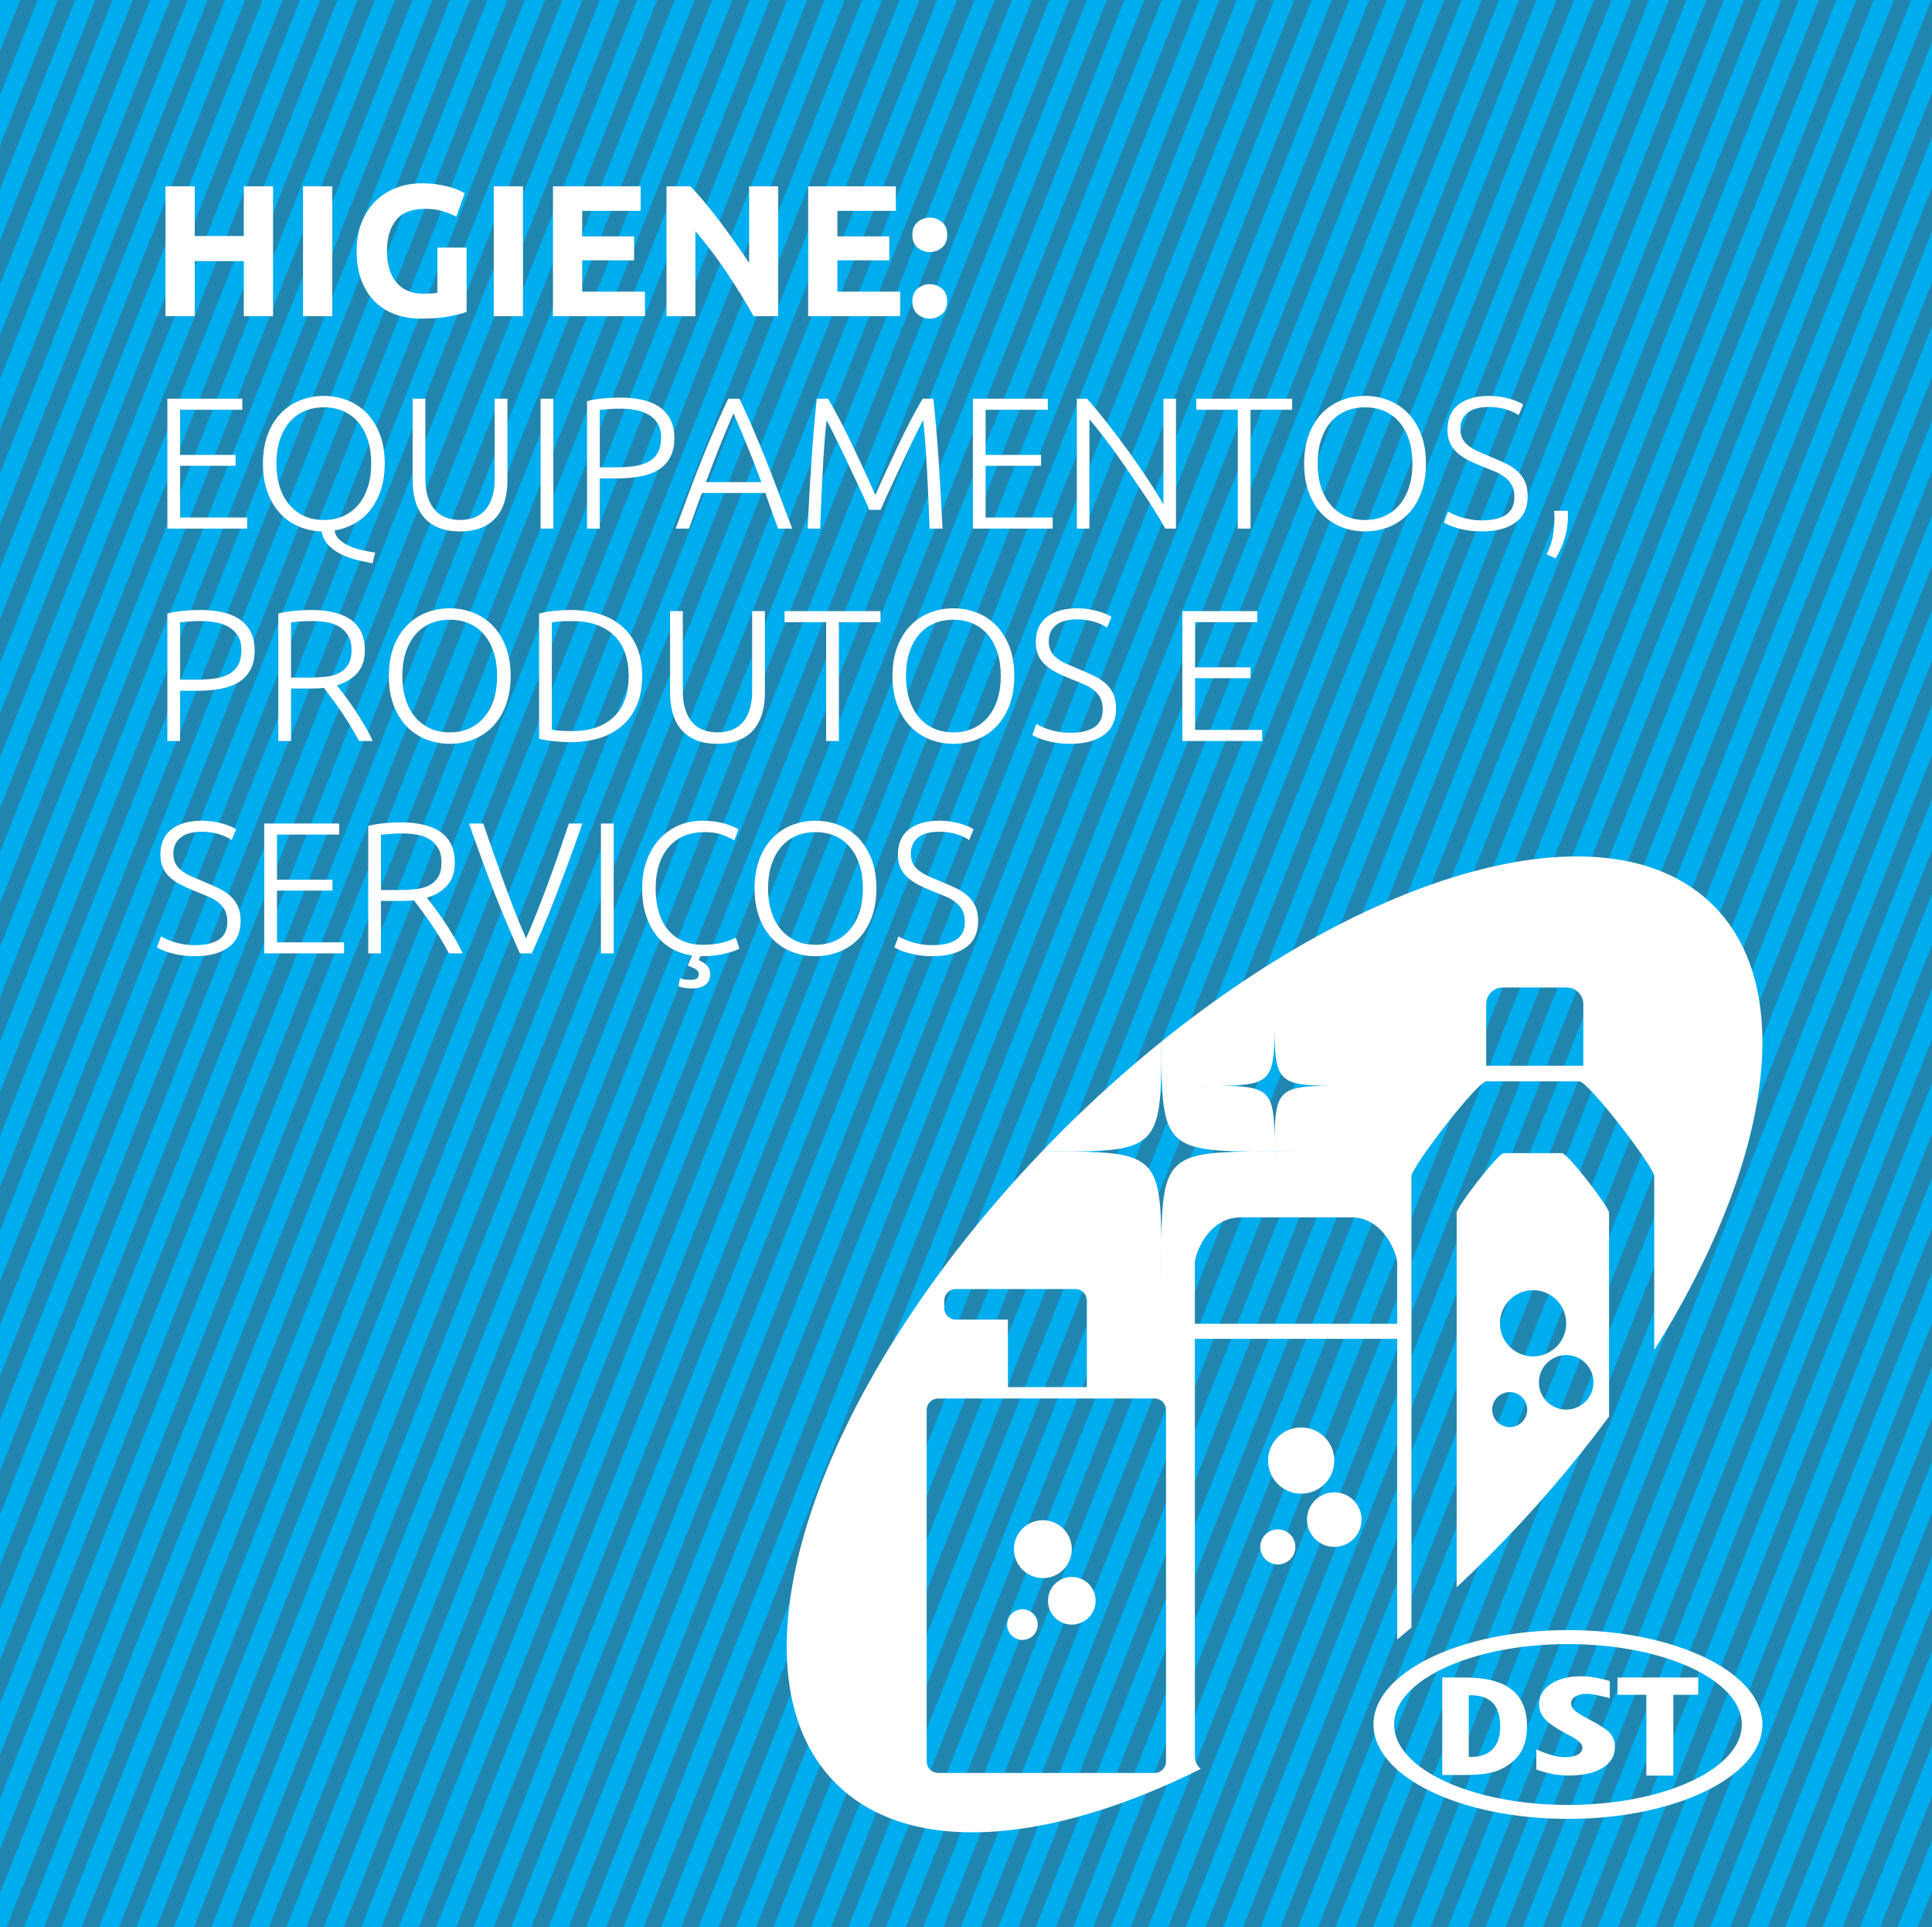 <?xml version="1.0" encoding="utf-8"?>
<!-- Generator: Adobe Illustrator 16.0.3, SVG Export Plug-In . SVG Version: 6.00 Build 0)  -->
<!DOCTYPE svg PUBLIC "-//W3C//DTD SVG 1.1//EN" "http://www.w3.org/Graphics/SVG/1.1/DTD/svg11.dtd">
<svg version="1.1" xmlns="http://www.w3.org/2000/svg" xmlns:xlink="http://www.w3.org/1999/xlink" x="0px" y="0px" width="361px"
	 height="360px" viewBox="0 0 361 360" enable-background="new 0 0 361 360" xml:space="preserve">
<g id="Layer_1">
	<rect y="-0.499" fill="#00ADEE" width="361" height="360.998"/>
</g>
<g id="Layer_2_1_">
	<g>
		<line fill="none" stroke="#2086AF" stroke-width="3" stroke-miterlimit="10" x1="-11.5" y1="-28" x2="-171.5" y2="376"/>
		<line fill="none" stroke="#2086AF" stroke-width="3" stroke-miterlimit="10" x1="-4.499" y1="-28" x2="-164.499" y2="376"/>
		<line fill="none" stroke="#2086AF" stroke-width="3" stroke-miterlimit="10" x1="2.503" y1="-28" x2="-157.497" y2="376"/>
		<line fill="none" stroke="#2086AF" stroke-width="3" stroke-miterlimit="10" x1="9.504" y1="-28" x2="-150.496" y2="376"/>
		<line fill="none" stroke="#2086AF" stroke-width="3" stroke-miterlimit="10" x1="16.505" y1="-28" x2="-143.494" y2="376"/>
		<line fill="none" stroke="#2086AF" stroke-width="3" stroke-miterlimit="10" x1="23.507" y1="-28" x2="-136.493" y2="376"/>
		<line fill="none" stroke="#2086AF" stroke-width="3" stroke-miterlimit="10" x1="30.508" y1="-28" x2="-129.492" y2="376"/>
		<line fill="none" stroke="#2086AF" stroke-width="3" stroke-miterlimit="10" x1="37.51" y1="-28" x2="-122.49" y2="376"/>
		<line fill="none" stroke="#2086AF" stroke-width="3" stroke-miterlimit="10" x1="44.512" y1="-28" x2="-115.489" y2="376"/>
		<line fill="none" stroke="#2086AF" stroke-width="3" stroke-miterlimit="10" x1="51.513" y1="-28" x2="-108.487" y2="376"/>
		<line fill="none" stroke="#2086AF" stroke-width="3" stroke-miterlimit="10" x1="58.515" y1="-28" x2="-101.485" y2="376"/>
		<line fill="none" stroke="#2086AF" stroke-width="3" stroke-miterlimit="10" x1="65.516" y1="-28" x2="-94.484" y2="376"/>
		<line fill="none" stroke="#2086AF" stroke-width="3" stroke-miterlimit="10" x1="72.518" y1="-28" x2="-87.482" y2="376"/>
		<line fill="none" stroke="#2086AF" stroke-width="3" stroke-miterlimit="10" x1="79.519" y1="-28" x2="-80.481" y2="376"/>
		<line fill="none" stroke="#2086AF" stroke-width="3" stroke-miterlimit="10" x1="86.52" y1="-28" x2="-73.479" y2="376"/>
		<line fill="none" stroke="#2086AF" stroke-width="3" stroke-miterlimit="10" x1="93.522" y1="-28" x2="-66.478" y2="376"/>
		<line fill="none" stroke="#2086AF" stroke-width="3" stroke-miterlimit="10" x1="100.523" y1="-28" x2="-59.477" y2="376"/>
		<line fill="none" stroke="#2086AF" stroke-width="3" stroke-miterlimit="10" x1="107.524" y1="-28" x2="-52.476" y2="376"/>
		<line fill="none" stroke="#2086AF" stroke-width="3" stroke-miterlimit="10" x1="114.527" y1="-28" x2="-45.473" y2="376"/>
		<line fill="none" stroke="#2086AF" stroke-width="3" stroke-miterlimit="10" x1="121.528" y1="-28" x2="-38.472" y2="376"/>
		<line fill="none" stroke="#2086AF" stroke-width="3" stroke-miterlimit="10" x1="128.529" y1="-28" x2="-31.471" y2="376"/>
		<line fill="none" stroke="#2086AF" stroke-width="3" stroke-miterlimit="10" x1="135.531" y1="-28" x2="-24.469" y2="376"/>
		<line fill="none" stroke="#2086AF" stroke-width="3" stroke-miterlimit="10" x1="142.532" y1="-28" x2="-17.468" y2="376"/>
		<line fill="none" stroke="#2086AF" stroke-width="3" stroke-miterlimit="10" x1="149.534" y1="-28" x2="-10.466" y2="376"/>
		<line fill="none" stroke="#2086AF" stroke-width="3" stroke-miterlimit="10" x1="156.535" y1="-28" x2="-3.465" y2="376"/>
		<line fill="none" stroke="#2086AF" stroke-width="3" stroke-miterlimit="10" x1="163.537" y1="-28" x2="3.537" y2="376"/>
		<line fill="none" stroke="#2086AF" stroke-width="3" stroke-miterlimit="10" x1="170.538" y1="-28" x2="10.539" y2="376"/>
		<line fill="none" stroke="#2086AF" stroke-width="3" stroke-miterlimit="10" x1="177.54" y1="-28" x2="17.54" y2="376"/>
		<line fill="none" stroke="#2086AF" stroke-width="3" stroke-miterlimit="10" x1="184.541" y1="-28" x2="24.541" y2="376"/>
		<line fill="none" stroke="#2086AF" stroke-width="3" stroke-miterlimit="10" x1="191.543" y1="-28" x2="31.543" y2="376"/>
		<line fill="none" stroke="#2086AF" stroke-width="3" stroke-miterlimit="10" x1="198.544" y1="-28" x2="38.544" y2="376"/>
		<line fill="none" stroke="#2086AF" stroke-width="3" stroke-miterlimit="10" x1="205.546" y1="-28" x2="45.546" y2="376"/>
		<line fill="none" stroke="#2086AF" stroke-width="3" stroke-miterlimit="10" x1="212.547" y1="-28" x2="52.547" y2="376"/>
		<line fill="none" stroke="#2086AF" stroke-width="3" stroke-miterlimit="10" x1="219.549" y1="-28" x2="59.549" y2="376"/>
		<line fill="none" stroke="#2086AF" stroke-width="3" stroke-miterlimit="10" x1="226.551" y1="-28" x2="66.55" y2="376"/>
		<line fill="none" stroke="#2086AF" stroke-width="3" stroke-miterlimit="10" x1="233.552" y1="-28" x2="73.552" y2="376"/>
		<line fill="none" stroke="#2086AF" stroke-width="3" stroke-miterlimit="10" x1="240.553" y1="-28" x2="80.553" y2="376"/>
		<line fill="none" stroke="#2086AF" stroke-width="3" stroke-miterlimit="10" x1="247.555" y1="-28" x2="87.555" y2="376"/>
		<line fill="none" stroke="#2086AF" stroke-width="3" stroke-miterlimit="10" x1="254.557" y1="-28" x2="94.556" y2="376"/>
		<line fill="none" stroke="#2086AF" stroke-width="3" stroke-miterlimit="10" x1="261.558" y1="-28" x2="101.558" y2="376"/>
		<line fill="none" stroke="#2086AF" stroke-width="3" stroke-miterlimit="10" x1="268.559" y1="-28" x2="108.559" y2="376"/>
		<line fill="none" stroke="#2086AF" stroke-width="3" stroke-miterlimit="10" x1="275.561" y1="-28" x2="115.561" y2="376"/>
		<line fill="none" stroke="#2086AF" stroke-width="3" stroke-miterlimit="10" x1="282.562" y1="-28" x2="122.562" y2="376"/>
		<line fill="none" stroke="#2086AF" stroke-width="3" stroke-miterlimit="10" x1="289.563" y1="-28" x2="129.563" y2="376"/>
		<line fill="none" stroke="#2086AF" stroke-width="3" stroke-miterlimit="10" x1="296.565" y1="-28" x2="136.565" y2="376"/>
		<line fill="none" stroke="#2086AF" stroke-width="3" stroke-miterlimit="10" x1="303.566" y1="-28" x2="143.566" y2="376"/>
		<line fill="none" stroke="#2086AF" stroke-width="3" stroke-miterlimit="10" x1="310.568" y1="-28" x2="150.568" y2="376"/>
		<line fill="none" stroke="#2086AF" stroke-width="3" stroke-miterlimit="10" x1="317.569" y1="-28" x2="157.569" y2="376"/>
		<line fill="none" stroke="#2086AF" stroke-width="3" stroke-miterlimit="10" x1="324.57" y1="-28" x2="164.571" y2="376"/>
		<line fill="none" stroke="#2086AF" stroke-width="3" stroke-miterlimit="10" x1="331.572" y1="-28" x2="171.573" y2="376"/>
		<line fill="none" stroke="#2086AF" stroke-width="3" stroke-miterlimit="10" x1="338.574" y1="-28" x2="178.574" y2="376"/>
		<line fill="none" stroke="#2086AF" stroke-width="3" stroke-miterlimit="10" x1="345.575" y1="-28" x2="185.575" y2="376"/>
		<line fill="none" stroke="#2086AF" stroke-width="3" stroke-miterlimit="10" x1="352.577" y1="-28" x2="192.577" y2="376"/>
		<line fill="none" stroke="#2086AF" stroke-width="3" stroke-miterlimit="10" x1="359.578" y1="-28" x2="199.578" y2="376"/>
		<line fill="none" stroke="#2086AF" stroke-width="3" stroke-miterlimit="10" x1="366.58" y1="-28" x2="206.58" y2="376"/>
		<line fill="none" stroke="#2086AF" stroke-width="3" stroke-miterlimit="10" x1="373.582" y1="-28" x2="213.581" y2="376"/>
		<line fill="none" stroke="#2086AF" stroke-width="3" stroke-miterlimit="10" x1="380.583" y1="-28" x2="220.583" y2="376"/>
		<line fill="none" stroke="#2086AF" stroke-width="3" stroke-miterlimit="10" x1="387.584" y1="-28" x2="227.584" y2="376"/>
		<line fill="none" stroke="#2086AF" stroke-width="3" stroke-miterlimit="10" x1="394.586" y1="-28" x2="234.586" y2="376"/>
		<line fill="none" stroke="#2086AF" stroke-width="3" stroke-miterlimit="10" x1="401.588" y1="-28" x2="241.588" y2="376"/>
		<line fill="none" stroke="#2086AF" stroke-width="3" stroke-miterlimit="10" x1="408.589" y1="-28" x2="248.589" y2="376"/>
		<line fill="none" stroke="#2086AF" stroke-width="3" stroke-miterlimit="10" x1="415.59" y1="-28" x2="255.59" y2="376"/>
		<line fill="none" stroke="#2086AF" stroke-width="3" stroke-miterlimit="10" x1="422.592" y1="-28" x2="262.592" y2="376"/>
		<line fill="none" stroke="#2086AF" stroke-width="3" stroke-miterlimit="10" x1="429.593" y1="-28" x2="269.594" y2="376"/>
		<line fill="none" stroke="#2086AF" stroke-width="3" stroke-miterlimit="10" x1="436.595" y1="-28" x2="276.595" y2="376"/>
		<line fill="none" stroke="#2086AF" stroke-width="3" stroke-miterlimit="10" x1="443.597" y1="-28" x2="283.597" y2="376"/>
		<line fill="none" stroke="#2086AF" stroke-width="3" stroke-miterlimit="10" x1="450.598" y1="-28" x2="290.598" y2="376"/>
		<line fill="none" stroke="#2086AF" stroke-width="3" stroke-miterlimit="10" x1="457.6" y1="-28" x2="297.6" y2="376"/>
		<line fill="none" stroke="#2086AF" stroke-width="3" stroke-miterlimit="10" x1="464.601" y1="-28" x2="304.601" y2="376"/>
		<line fill="none" stroke="#2086AF" stroke-width="3" stroke-miterlimit="10" x1="471.603" y1="-28" x2="311.603" y2="376"/>
		<line fill="none" stroke="#2086AF" stroke-width="3" stroke-miterlimit="10" x1="478.604" y1="-28" x2="318.604" y2="376"/>
		<line fill="none" stroke="#2086AF" stroke-width="3" stroke-miterlimit="10" x1="485.605" y1="-28" x2="325.605" y2="376"/>
		<line fill="none" stroke="#2086AF" stroke-width="3" stroke-miterlimit="10" x1="492.606" y1="-28" x2="332.606" y2="376"/>
		<line fill="none" stroke="#2086AF" stroke-width="3" stroke-miterlimit="10" x1="499.608" y1="-28" x2="339.608" y2="376"/>
		<line fill="none" stroke="#2086AF" stroke-width="3" stroke-miterlimit="10" x1="506.61" y1="-28" x2="346.609" y2="376"/>
		<line fill="none" stroke="#2086AF" stroke-width="3" stroke-miterlimit="10" x1="513.611" y1="-28" x2="353.611" y2="376"/>
		<line fill="none" stroke="#2086AF" stroke-width="3" stroke-miterlimit="10" x1="520.612" y1="-28" x2="360.613" y2="376"/>
		<line fill="none" stroke="#2086AF" stroke-width="3" stroke-miterlimit="10" x1="527.614" y1="-28" x2="367.614" y2="376"/>
		<line fill="none" stroke="#2086AF" stroke-width="3" stroke-miterlimit="10" x1="534.616" y1="-28" x2="374.616" y2="376"/>
		<line fill="none" stroke="#2086AF" stroke-width="3" stroke-miterlimit="10" x1="541.617" y1="-28" x2="381.617" y2="376"/>
	</g>
</g>
<g id="Layer_3">
	<path fill="#FFFFFF" d="M45.558,34.807h5.462V59.07h-5.462V48.776h-9.173V59.07h-5.462V34.807h5.462v9.278h9.173V34.807z"/>
	<path fill="#FFFFFF" d="M56.621,34.807h5.462V59.07h-5.462V34.807z"/>
	<path fill="#FFFFFF" d="M79.518,39.008c-2.544,0-4.382,0.707-5.514,2.118c-1.133,1.413-1.698,3.344-1.698,5.795
		c0,1.19,0.14,2.271,0.42,3.238c0.28,0.97,0.7,1.803,1.26,2.503c0.561,0.7,1.261,1.243,2.101,1.629
		c0.84,0.385,1.82,0.577,2.941,0.577c0.606,0,1.125-0.012,1.558-0.035c0.431-0.022,0.811-0.07,1.138-0.14v-8.438h5.462v12.008
		c-0.654,0.258-1.704,0.531-3.151,0.823c-1.447,0.292-3.233,0.438-5.356,0.438c-1.821,0-3.472-0.28-4.954-0.84
		c-1.483-0.561-2.749-1.377-3.799-2.451c-1.05-1.073-1.861-2.392-2.433-3.956c-0.572-1.563-0.857-3.349-0.857-5.356
		c0-2.03,0.315-3.828,0.945-5.392c0.63-1.563,1.494-2.889,2.591-3.974c1.097-1.086,2.387-1.909,3.869-2.469s3.063-0.841,4.744-0.841
		c1.143,0,2.176,0.076,3.098,0.228c0.922,0.152,1.716,0.328,2.381,0.526c0.665,0.198,1.213,0.402,1.646,0.612
		c0.431,0.21,0.741,0.373,0.928,0.49l-1.576,4.376c-0.747-0.396-1.605-0.74-2.573-1.033C81.717,39.154,80.661,39.008,79.518,39.008z
		"/>
	<path fill="#FFFFFF" d="M92.261,34.807h5.462V59.07h-5.462V34.807z"/>
	<path fill="#FFFFFF" d="M103.324,59.07V34.807h16.385v4.586h-10.923v4.763h9.698v4.479h-9.698v5.848h11.729v4.587L103.324,59.07
		L103.324,59.07z"/>
	<path fill="#FFFFFF" d="M140.821,59.07c-1.564-2.778-3.257-5.521-5.077-8.229c-1.82-2.707-3.758-5.263-5.812-7.668V59.07h-5.392
		V34.807h4.447c0.77,0.771,1.622,1.716,2.556,2.836c0.933,1.121,1.885,2.316,2.854,3.589c0.968,1.272,1.931,2.591,2.888,3.956
		c0.957,1.366,1.855,2.679,2.696,3.939v-14.32h5.427V59.07H140.821z"/>
	<path fill="#FFFFFF" d="M151.009,59.07V34.807h16.385v4.586h-10.923v4.763h9.698v4.479h-9.698v5.848h11.728v4.587L151.009,59.07
		L151.009,59.07z"/>
	<path fill="#FFFFFF" d="M176.987,43.874c0,1.051-0.333,1.851-0.998,2.399c-0.665,0.548-1.418,0.822-2.258,0.822
		s-1.593-0.273-2.258-0.822s-0.997-1.349-0.997-2.399s0.332-1.849,0.997-2.397c0.666-0.549,1.418-0.823,2.258-0.823
		s1.593,0.274,2.258,0.823C176.654,42.026,176.987,42.824,176.987,43.874z M176.987,56.304c0,1.051-0.333,1.85-0.998,2.398
		c-0.665,0.548-1.418,0.822-2.258,0.822s-1.593-0.274-2.258-0.822c-0.665-0.549-0.997-1.348-0.997-2.398
		c0-1.05,0.332-1.85,0.997-2.398c0.666-0.548,1.418-0.822,2.258-0.822s1.593,0.274,2.258,0.822
		C176.654,54.454,176.987,55.253,176.987,56.304z"/>
	<path fill="#FFFFFF" d="M31.273,98.749V74.486h14.004v2.065H33.654v8.438h10.363v2.031H33.654v9.663h12.534v2.065L31.273,98.749
		L31.273,98.749z"/>
	<path fill="#FFFFFF" d="M71.886,86.6c0,1.868-0.246,3.525-0.735,4.972c-0.49,1.448-1.156,2.696-1.996,3.747
		c-0.84,1.05-1.833,1.891-2.976,2.521c-1.144,0.63-2.369,1.05-3.676,1.261c0.093,0.652,0.391,1.213,0.893,1.681
		c0.501,0.466,1.108,0.862,1.821,1.19c0.711,0.326,1.499,0.589,2.363,0.787c0.863,0.198,1.704,0.355,2.521,0.473l-0.49,1.996
		c-0.887-0.164-1.844-0.368-2.871-0.613c-1.028-0.245-2.002-0.59-2.924-1.032c-0.922-0.444-1.722-1.011-2.398-1.698
		c-0.677-0.688-1.12-1.558-1.33-2.608c-1.494-0.047-2.906-0.351-4.236-0.911c-1.331-0.56-2.492-1.37-3.483-2.433
		c-0.993-1.062-1.78-2.375-2.363-3.939c-0.584-1.563-0.875-3.36-0.875-5.392c0-2.077,0.303-3.903,0.911-5.479
		c0.606-1.576,1.429-2.894,2.468-3.957c1.039-1.062,2.246-1.861,3.624-2.398c1.376-0.536,2.835-0.805,4.376-0.805
		s2.999,0.269,4.376,0.805c1.377,0.537,2.585,1.337,3.624,2.398c1.039,1.063,1.861,2.381,2.468,3.957
		C71.582,82.696,71.886,84.522,71.886,86.6z M69.365,86.6c0-1.633-0.21-3.099-0.63-4.394s-1.015-2.398-1.785-3.309
		c-0.771-0.91-1.698-1.604-2.783-2.083c-1.085-0.478-2.306-0.718-3.659-0.718s-2.573,0.24-3.659,0.718
		c-1.085,0.479-2.013,1.173-2.783,2.083s-1.365,2.014-1.785,3.309c-0.42,1.295-0.63,2.761-0.63,4.394c0,1.635,0.21,3.099,0.63,4.395
		c0.42,1.295,1.015,2.398,1.785,3.309c0.77,0.911,1.698,1.61,2.783,2.101c1.085,0.491,2.305,0.735,3.659,0.735
		s2.574-0.245,3.659-0.735c1.085-0.49,2.013-1.19,2.783-2.101c0.77-0.91,1.365-2.014,1.785-3.309
		C69.155,89.698,69.365,88.234,69.365,86.6z"/>
	<path fill="#FFFFFF" d="M85.959,99.274c-1.61,0-2.982-0.245-4.114-0.735c-1.132-0.49-2.048-1.167-2.749-2.03
		c-0.7-0.864-1.208-1.873-1.522-3.029c-0.315-1.155-0.473-2.398-0.473-3.729V74.486h2.38v14.949c0,1.331,0.157,2.481,0.473,3.449
		c0.315,0.969,0.752,1.769,1.313,2.398c0.561,0.629,1.237,1.098,2.031,1.4c0.793,0.303,1.68,0.455,2.661,0.455
		s1.867-0.152,2.661-0.455c0.793-0.303,1.47-0.771,2.03-1.4c0.561-0.63,0.998-1.43,1.313-2.398c0.315-0.968,0.473-2.118,0.473-3.449
		V74.486h2.381v15.265c0,1.33-0.158,2.573-0.473,3.729c-0.315,1.156-0.823,2.165-1.523,3.029c-0.7,0.863-1.617,1.54-2.749,2.03
		C88.941,99.029,87.57,99.274,85.959,99.274z"/>
	<path fill="#FFFFFF" d="M101.014,74.486h2.381v24.263h-2.381V74.486z"/>
	<path fill="#FFFFFF" d="M115.823,74.276c3.432,0,5.987,0.654,7.667,1.96c1.681,1.308,2.521,3.163,2.521,5.567
		c0,1.377-0.245,2.551-0.735,3.519c-0.49,0.969-1.19,1.751-2.101,2.346c-0.911,0.596-2.025,1.027-3.344,1.295
		c-1.319,0.27-2.807,0.403-4.464,0.403h-3.291v9.383h-2.381V74.941c0.84-0.233,1.826-0.403,2.959-0.508
		C113.786,74.328,114.843,74.276,115.823,74.276z M115.928,76.342c-0.888,0-1.64,0.029-2.259,0.088
		c-0.618,0.058-1.15,0.111-1.593,0.157v10.714h3.011c1.284,0,2.445-0.076,3.484-0.228c1.038-0.152,1.926-0.432,2.661-0.841
		c0.735-0.408,1.301-0.975,1.698-1.698c0.397-0.723,0.596-1.646,0.596-2.766c0-1.073-0.216-1.961-0.648-2.661
		c-0.432-0.7-1.004-1.254-1.715-1.662c-0.712-0.409-1.523-0.694-2.434-0.858C117.818,76.424,116.885,76.342,115.928,76.342z"/>
	<path fill="#FFFFFF" d="M145.406,98.749c-0.463-1.191-0.889-2.338-1.277-3.438c-0.388-1.1-0.76-2.173-1.115-3.215h-11.853
		c-0.405,1.049-0.802,2.123-1.188,3.224c-0.387,1.101-0.798,2.244-1.23,3.429h-2.486c0.921-2.525,1.792-4.879,2.611-7.061
		c0.82-2.182,1.624-4.245,2.412-6.191c0.788-1.947,1.571-3.817,2.347-5.611c0.777-1.795,1.593-3.595,2.45-5.399h2.099
		c0.855,1.797,1.668,3.594,2.436,5.392c0.768,1.799,1.547,3.67,2.338,5.615c0.79,1.945,1.591,4.011,2.403,6.195
		s1.706,4.538,2.681,7.061L145.406,98.749L145.406,98.749z M137.058,77.218c-0.879,2.015-1.734,4.061-2.566,6.135
		c-0.833,2.075-1.693,4.312-2.584,6.714h10.356c-0.896-2.404-1.769-4.646-2.617-6.724C138.798,81.266,137.935,79.224,137.058,77.218
		z"/>
	<path fill="#FFFFFF" d="M162.422,95.248c-0.235-0.583-0.569-1.354-1.002-2.311c-0.434-0.957-0.92-2.002-1.459-3.134
		c-0.54-1.132-1.091-2.299-1.653-3.501c-0.562-1.202-1.102-2.328-1.617-3.379c-0.516-1.051-0.973-1.972-1.371-2.767
		c-0.399-0.792-0.692-1.353-0.879-1.68c-0.304,2.918-0.543,6.087-0.718,9.505c-0.175,3.42-0.332,7.009-0.472,10.767h-2.346
		c0.21-4.411,0.449-8.636,0.718-12.674c0.268-4.038,0.601-7.9,0.998-11.589h2.1c0.702,1.168,1.45,2.515,2.245,4.044
		c0.795,1.529,1.584,3.115,2.368,4.761s1.544,3.269,2.281,4.867c0.736,1.599,1.386,3.041,1.947,4.324
		c0.562-1.283,1.21-2.726,1.947-4.324c0.736-1.599,1.497-3.222,2.28-4.867c0.783-1.646,1.572-3.231,2.368-4.761
		c0.795-1.529,1.543-2.876,2.245-4.044h1.996c0.397,3.688,0.729,7.551,0.998,11.589c0.268,4.038,0.507,8.263,0.718,12.674h-2.416
		c-0.14-3.758-0.297-7.347-0.473-10.767c-0.175-3.418-0.415-6.587-0.718-9.505c-0.187,0.327-0.479,0.888-0.875,1.68
		c-0.396,0.795-0.852,1.716-1.365,2.767c-0.514,1.051-1.05,2.177-1.61,3.379c-0.56,1.202-1.109,2.369-1.645,3.501
		c-0.538,1.132-1.022,2.177-1.454,3.134s-0.765,1.728-0.998,2.311H162.422z"/>
	<path fill="#FFFFFF" d="M181.783,98.749V74.486h14.004v2.065h-11.623v8.438h10.363v2.031h-10.363v9.663h12.533v2.065
		L181.783,98.749L181.783,98.749z"/>
	<path fill="#FFFFFF" d="M217.738,98.749c-0.449-0.812-1.014-1.77-1.694-2.872c-0.681-1.104-1.437-2.274-2.267-3.514
		c-0.832-1.238-1.699-2.52-2.604-3.844c-0.902-1.322-1.804-2.608-2.699-3.859c-0.896-1.25-1.773-2.422-2.632-3.515
		c-0.856-1.094-1.618-2.038-2.282-2.833v20.437h-2.348V74.486h1.891c1.191,1.329,2.469,2.865,3.83,4.607
		c1.36,1.742,2.694,3.518,4.004,5.325c1.308,1.809,2.528,3.575,3.662,5.302c1.133,1.727,2.062,3.23,2.789,4.512V74.486h2.346v24.263
		H217.738z"/>
	<path fill="#FFFFFF" d="M241.441,74.486v2.065h-7.772v22.197h-2.38V76.552h-7.773v-2.065L241.441,74.486L241.441,74.486z"/>
	<path fill="#FFFFFF" d="M266.439,86.6c0,2.078-0.305,3.91-0.91,5.497c-0.607,1.588-1.43,2.912-2.469,3.975
		c-1.039,1.062-2.246,1.861-3.623,2.397c-1.379,0.537-2.838,0.806-4.377,0.806c-1.541,0-3-0.269-4.377-0.806
		c-1.377-0.536-2.586-1.336-3.623-2.397c-1.039-1.062-1.861-2.387-2.469-3.975c-0.607-1.587-0.91-3.419-0.91-5.497
		c0-2.077,0.303-3.903,0.91-5.479c0.606-1.576,1.43-2.894,2.469-3.957c1.037-1.062,2.246-1.861,3.623-2.398
		c1.377-0.536,2.836-0.805,4.377-0.805c1.539,0,2.998,0.269,4.377,0.805c1.377,0.537,2.584,1.337,3.623,2.398
		c1.039,1.063,1.86,2.381,2.469,3.957C266.136,82.696,266.439,84.522,266.439,86.6z M263.919,86.6c0-1.633-0.21-3.099-0.631-4.394
		c-0.42-1.295-1.015-2.398-1.786-3.309c-0.77-0.91-1.697-1.604-2.782-2.083c-1.085-0.478-2.305-0.718-3.659-0.718
		c-1.354,0-2.572,0.24-3.658,0.718c-1.086,0.479-2.014,1.173-2.782,2.083c-0.771,0.91-1.365,2.014-1.786,3.309
		c-0.42,1.295-0.63,2.761-0.63,4.394c0,1.635,0.21,3.099,0.63,4.395c0.421,1.295,1.016,2.398,1.786,3.309
		c0.771,0.91,1.696,1.61,2.782,2.101c1.086,0.49,2.306,0.735,3.658,0.735c1.354,0,2.574-0.245,3.659-0.735
		c1.085-0.49,2.013-1.19,2.782-2.101c0.771-0.91,1.366-2.014,1.786-3.309C263.709,89.698,263.919,88.234,263.919,86.6z"/>
	<path fill="#FFFFFF" d="M276.979,97.209c1.891,0,3.359-0.346,4.41-1.035c1.051-0.69,1.575-1.808,1.575-3.352
		c0-0.889-0.17-1.632-0.508-2.229c-0.339-0.596-0.787-1.099-1.349-1.509c-0.561-0.409-1.201-0.759-1.926-1.049
		c-0.723-0.29-1.48-0.598-2.274-0.923c-1.005-0.394-1.902-0.799-2.696-1.217s-1.471-0.89-2.029-1.415
		c-0.562-0.524-0.986-1.125-1.279-1.803c-0.291-0.677-0.437-1.47-0.437-2.381c0-2.077,0.688-3.652,2.065-4.726
		c1.376-1.074,3.289-1.611,5.74-1.611c0.653,0,1.295,0.047,1.927,0.141c0.63,0.093,1.22,0.216,1.768,0.367
		c0.55,0.152,1.052,0.321,1.505,0.508c0.456,0.187,0.836,0.385,1.139,0.596l-0.84,1.995c-0.678-0.467-1.5-0.84-2.469-1.12
		c-0.969-0.28-2.013-0.42-3.133-0.42c-0.771,0-1.477,0.075-2.118,0.228c-0.643,0.151-1.196,0.396-1.663,0.734
		c-0.468,0.339-0.834,0.765-1.104,1.278c-0.27,0.513-0.402,1.132-0.402,1.855c0,0.747,0.141,1.378,0.42,1.891
		c0.28,0.514,0.672,0.957,1.174,1.33c0.5,0.374,1.09,0.712,1.769,1.016c0.677,0.304,1.412,0.618,2.205,0.945
		c0.957,0.396,1.86,0.794,2.714,1.19c0.852,0.397,1.593,0.864,2.223,1.4c0.631,0.537,1.133,1.19,1.506,1.961
		c0.373,0.77,0.561,1.715,0.561,2.836c0,2.193-0.764,3.839-2.293,4.937s-3.602,1.646-6.215,1.646c-0.934,0-1.784-0.059-2.555-0.175
		c-0.771-0.118-1.459-0.263-2.065-0.438c-0.608-0.175-1.121-0.355-1.541-0.542s-0.748-0.351-0.979-0.49l0.771-2.065
		c0.231,0.14,0.548,0.304,0.944,0.49c0.396,0.188,0.863,0.367,1.4,0.542c0.537,0.176,1.145,0.321,1.82,0.438
		C275.413,97.15,276.159,97.209,276.979,97.209z"/>
	<path fill="#FFFFFF" d="M292.941,95.423c0.021,0.21,0.035,0.397,0.035,0.561s0,0.303,0,0.42c0,1.447-0.205,2.835-0.613,4.166
		s-0.975,2.579-1.697,3.747l-1.682-0.771c0.537-1.026,0.916-2.106,1.139-3.238c0.223-1.132,0.333-2.305,0.333-3.518
		c0-0.28-0.006-0.514-0.019-0.701s-0.028-0.407-0.053-0.665L292.941,95.423L292.941,95.423z"/>
	<path fill="#FFFFFF" d="M37.4,113.955c3.431,0,5.987,0.654,7.667,1.962c1.681,1.307,2.521,3.162,2.521,5.565
		c0,1.378-0.245,2.551-0.735,3.52c-0.49,0.969-1.191,1.75-2.101,2.346c-0.91,0.595-2.025,1.027-3.343,1.295
		c-1.319,0.269-2.807,0.402-4.464,0.402h-3.291v9.384h-2.381v-23.808c0.84-0.233,1.826-0.402,2.958-0.508
		C35.363,114.008,36.419,113.955,37.4,113.955z M37.505,116.021c-0.887,0-1.64,0.029-2.258,0.087
		c-0.619,0.059-1.15,0.111-1.593,0.158v10.713h3.011c1.284,0,2.445-0.075,3.484-0.228c1.038-0.151,1.925-0.432,2.661-0.84
		c0.736-0.408,1.301-0.975,1.698-1.698c0.396-0.723,0.595-1.646,0.595-2.766c0-1.074-0.216-1.961-0.648-2.661
		c-0.432-0.7-1.004-1.255-1.716-1.663c-0.712-0.408-1.522-0.694-2.433-0.857C39.396,116.104,38.461,116.021,37.505,116.021z"/>
	<path fill="#FFFFFF" d="M68.174,121.448c0,1.82-0.479,3.256-1.435,4.307c-0.958,1.05-2.218,1.809-3.782,2.275
		c0.373,0.467,0.858,1.098,1.453,1.891c0.595,0.794,1.208,1.662,1.838,2.608c0.63,0.945,1.249,1.932,1.856,2.959
		c0.606,1.026,1.12,2.007,1.541,2.94h-2.556c-0.49-0.934-1.021-1.867-1.593-2.801c-0.572-0.934-1.155-1.838-1.75-2.714
		c-0.595-0.875-1.173-1.686-1.733-2.433c-0.561-0.747-1.051-1.401-1.471-1.962c-0.747,0.07-1.494,0.105-2.241,0.105H54.38v9.804
		h-2.381v-23.808c0.84-0.233,1.826-0.402,2.959-0.508c1.131-0.105,2.176-0.158,3.133-0.158c3.338,0,5.853,0.631,7.545,1.891
		C67.328,117.106,68.174,118.975,68.174,121.448z M58.371,116.021c-0.887,0-1.663,0.029-2.328,0.087
		c-0.665,0.059-1.22,0.111-1.663,0.158v10.328h3.291c1.097,0,2.136-0.053,3.116-0.157c0.98-0.105,1.833-0.339,2.556-0.7
		c0.723-0.362,1.295-0.881,1.715-1.559c0.42-0.677,0.63-1.599,0.63-2.766c0-1.073-0.21-1.961-0.63-2.66
		c-0.42-0.701-0.969-1.255-1.646-1.664c-0.677-0.408-1.453-0.688-2.328-0.84S59.305,116.021,58.371,116.021z"/>
	<path fill="#FFFFFF" d="M95.413,126.28c0,2.077-0.303,3.909-0.91,5.496c-0.607,1.588-1.43,2.912-2.468,3.974
		c-1.039,1.063-2.247,1.861-3.624,2.398s-2.836,0.806-4.376,0.806c-1.541,0-3-0.269-4.376-0.806
		c-1.377-0.537-2.585-1.335-3.624-2.398c-1.039-1.062-1.861-2.386-2.468-3.974c-0.607-1.587-0.91-3.419-0.91-5.496
		c0-2.077,0.303-3.904,0.91-5.479c0.607-1.576,1.429-2.895,2.468-3.957c1.039-1.062,2.246-1.86,3.624-2.397
		c1.377-0.537,2.836-0.806,4.376-0.806s2.999,0.269,4.376,0.806c1.376,0.537,2.584,1.336,3.624,2.397
		c1.039,1.062,1.861,2.381,2.468,3.957C95.109,122.376,95.413,124.203,95.413,126.28z M92.892,126.28c0-1.635-0.21-3.1-0.63-4.395
		c-0.42-1.295-1.015-2.398-1.786-3.309c-0.77-0.91-1.698-1.604-2.783-2.083s-2.306-0.718-3.659-0.718
		c-1.354,0-2.573,0.239-3.659,0.718s-2.013,1.173-2.783,2.083c-0.77,0.91-1.365,2.014-1.786,3.309
		c-0.421,1.295-0.63,2.76-0.63,4.395c0,1.634,0.21,3.098,0.63,4.394c0.42,1.295,1.015,2.398,1.786,3.309s1.698,1.61,2.783,2.101
		s2.305,0.735,3.659,0.735c1.353,0,2.573-0.245,3.659-0.735c1.085-0.49,2.013-1.19,2.783-2.101c0.771-0.91,1.365-2.014,1.786-3.309
		C92.682,129.378,92.892,127.914,92.892,126.28z"/>
	<path fill="#FFFFFF" d="M119.99,126.28c0,2.077-0.327,3.886-0.98,5.426c-0.654,1.541-1.57,2.824-2.748,3.852
		c-1.179,1.027-2.586,1.798-4.219,2.312c-1.634,0.513-3.432,0.77-5.392,0.77c-0.98,0-2.007-0.053-3.081-0.158
		c-1.074-0.104-2.019-0.262-2.836-0.472v-23.388c0.817-0.233,1.762-0.402,2.836-0.508c1.073-0.105,2.101-0.158,3.081-0.158
		c1.96,0,3.758,0.258,5.392,0.771c1.633,0.514,3.04,1.284,4.219,2.311c1.178,1.028,2.094,2.312,2.748,3.852
		C119.663,122.429,119.99,124.226,119.99,126.28z M103.115,136.327c0.14,0.024,0.496,0.071,1.068,0.141
		c0.572,0.07,1.488,0.105,2.748,0.105c1.75,0,3.279-0.239,4.587-0.719c1.307-0.478,2.403-1.16,3.291-2.048
		c0.887-0.887,1.552-1.966,1.996-3.238c0.443-1.271,0.665-2.701,0.665-4.288c0-1.588-0.222-3.012-0.665-4.271
		c-0.444-1.261-1.109-2.334-1.996-3.222c-0.887-0.887-1.984-1.569-3.291-2.048c-1.308-0.479-2.836-0.718-4.587-0.718
		c-1.26,0-2.176,0.035-2.748,0.104c-0.572,0.07-0.928,0.117-1.068,0.141V136.327z"/>
	<path fill="#FFFFFF" d="M134.064,138.954c-1.611,0-2.982-0.245-4.114-0.735c-1.132-0.49-2.048-1.167-2.748-2.031
		c-0.7-0.863-1.208-1.873-1.523-3.028c-0.315-1.155-0.473-2.397-0.473-3.729v-15.265h2.38v14.949c0,1.331,0.158,2.479,0.473,3.449
		s0.753,1.768,1.313,2.397c0.561,0.631,1.237,1.098,2.031,1.401c0.793,0.304,1.681,0.455,2.661,0.455s1.867-0.151,2.661-0.455
		c0.793-0.304,1.471-0.771,2.03-1.401c0.561-0.63,0.998-1.429,1.313-2.397c0.315-0.969,0.473-2.118,0.473-3.449v-14.949h2.38v15.265
		c0,1.331-0.157,2.573-0.473,3.729c-0.315,1.155-0.823,2.165-1.523,3.028c-0.7,0.864-1.617,1.541-2.748,2.031
		C137.046,138.709,135.675,138.954,134.064,138.954z"/>
	<path fill="#FFFFFF" d="M164.523,114.166v2.065h-7.772v22.197h-2.381v-22.197h-7.772v-2.065H164.523z"/>
	<path fill="#FFFFFF" d="M189.521,126.28c0,2.077-0.305,3.909-0.91,5.496c-0.607,1.588-1.43,2.912-2.469,3.974
		c-1.039,1.063-2.246,1.861-3.623,2.398s-2.836,0.806-4.376,0.806s-3-0.269-4.376-0.806c-1.378-0.537-2.585-1.335-3.624-2.398
		c-1.039-1.062-1.862-2.386-2.468-3.974c-0.607-1.587-0.911-3.419-0.911-5.496c0-2.077,0.303-3.904,0.911-5.479
		c0.606-1.576,1.429-2.895,2.468-3.957c1.038-1.062,2.246-1.86,3.624-2.397c1.377-0.537,2.836-0.806,4.376-0.806
		s3,0.269,4.376,0.806c1.375,0.537,2.584,1.336,3.623,2.397c1.039,1.062,1.86,2.381,2.469,3.957
		C189.218,122.376,189.521,124.203,189.521,126.28z M187,126.28c0-1.635-0.209-3.1-0.629-4.395c-0.42-1.295-1.016-2.398-1.786-3.309
		c-0.771-0.911-1.698-1.604-2.783-2.083s-2.306-0.718-3.659-0.718c-1.354,0-2.574,0.239-3.659,0.718s-2.014,1.173-2.784,2.083
		c-0.77,0.91-1.365,2.014-1.785,3.309c-0.42,1.295-0.63,2.76-0.63,4.395c0,1.634,0.21,3.098,0.63,4.394
		c0.42,1.295,1.015,2.398,1.785,3.309s1.698,1.61,2.784,2.101c1.085,0.49,2.305,0.735,3.659,0.735c1.353,0,2.573-0.245,3.659-0.735
		c1.085-0.49,2.013-1.19,2.783-2.101c0.771-0.911,1.366-2.014,1.786-3.309C186.791,129.378,187,127.914,187,126.28z"/>
	<path fill="#FFFFFF" d="M200.059,136.888c1.893,0,3.361-0.344,4.412-1.035c1.051-0.689,1.575-1.807,1.575-3.351
		c0-0.89-0.169-1.632-0.508-2.229c-0.339-0.596-0.787-1.1-1.347-1.509c-0.562-0.409-1.203-0.759-1.928-1.049
		c-0.724-0.29-1.48-0.598-2.274-0.923c-1.005-0.394-1.903-0.8-2.695-1.217c-0.794-0.418-1.471-0.89-2.03-1.415
		c-0.562-0.525-0.986-1.126-1.279-1.803c-0.291-0.677-0.438-1.471-0.438-2.381c0-2.077,0.688-3.652,2.066-4.727
		c1.375-1.073,3.291-1.61,5.742-1.61c0.651,0,1.293,0.047,1.924,0.14c0.631,0.094,1.221,0.216,1.77,0.368
		c0.549,0.151,1.051,0.321,1.506,0.508c0.453,0.187,0.834,0.385,1.137,0.595l-0.84,1.996c-0.678-0.467-1.5-0.841-2.469-1.121
		s-2.012-0.42-3.133-0.42c-0.771,0-1.477,0.076-2.119,0.228c-0.641,0.152-1.195,0.397-1.662,0.735
		c-0.467,0.339-0.835,0.765-1.103,1.278c-0.271,0.514-0.403,1.132-0.403,1.855c0,0.747,0.141,1.377,0.42,1.891
		c0.281,0.514,0.672,0.957,1.174,1.33c0.502,0.374,1.09,0.713,1.769,1.016c0.678,0.304,1.411,0.619,2.204,0.945
		c0.957,0.397,1.863,0.794,2.715,1.19s1.593,0.864,2.224,1.4c0.63,0.537,1.132,1.19,1.505,1.96c0.375,0.771,0.561,1.716,0.561,2.837
		c0,2.194-0.764,3.84-2.293,4.937c-1.528,1.098-3.6,1.646-6.215,1.646c-0.935,0-1.785-0.059-2.555-0.176
		c-0.771-0.117-1.459-0.262-2.066-0.438c-0.607-0.175-1.119-0.355-1.54-0.542c-0.421-0.188-0.747-0.351-0.981-0.49l0.771-2.066
		c0.232,0.141,0.549,0.304,0.945,0.49c0.396,0.188,0.862,0.368,1.399,0.543c0.537,0.175,1.144,0.321,1.819,0.438
		C198.495,136.83,199.242,136.888,200.059,136.888z"/>
	<path fill="#FFFFFF" d="M220.926,138.429v-24.263h14.004v2.065h-11.623v8.438h10.363v2.03h-10.363v9.663h12.533v2.065h-14.914
		V138.429z"/>
	<path fill="#FFFFFF" d="M36.49,176.567c1.891,0,3.361-0.345,4.411-1.035c1.05-0.69,1.576-1.808,1.576-3.351
		c0-0.89-0.169-1.633-0.508-2.229c-0.339-0.596-0.788-1.1-1.348-1.509c-0.561-0.409-1.203-0.76-1.926-1.05
		c-0.724-0.29-1.483-0.597-2.276-0.922c-1.003-0.394-1.902-0.8-2.696-1.218s-1.47-0.889-2.031-1.414
		c-0.56-0.524-0.986-1.125-1.278-1.803c-0.292-0.677-0.438-1.471-0.438-2.381c0-2.077,0.688-3.653,2.066-4.727
		c1.376-1.073,3.291-1.61,5.742-1.61c0.653,0,1.295,0.047,1.925,0.14c0.63,0.094,1.22,0.217,1.768,0.368
		c0.548,0.151,1.05,0.321,1.506,0.508c0.455,0.187,0.834,0.385,1.138,0.595l-0.84,1.995c-0.677-0.467-1.5-0.84-2.468-1.12
		c-0.969-0.28-2.013-0.42-3.133-0.42c-0.771,0-1.477,0.076-2.119,0.228c-0.642,0.152-1.196,0.397-1.663,0.735
		c-0.467,0.338-0.835,0.765-1.103,1.278c-0.269,0.514-0.402,1.132-0.402,1.854c0,0.748,0.14,1.378,0.42,1.891
		c0.28,0.515,0.67,0.958,1.173,1.331c0.501,0.374,1.091,0.712,1.768,1.016c0.677,0.303,1.412,0.618,2.206,0.944
		c0.956,0.397,1.86,0.794,2.713,1.191c0.852,0.396,1.593,0.863,2.224,1.4c0.629,0.537,1.131,1.19,1.505,1.96
		c0.373,0.771,0.56,1.716,0.56,2.836c0,2.194-0.765,3.84-2.293,4.938c-1.529,1.097-3.601,1.645-6.214,1.645
		c-0.934,0-1.786-0.059-2.556-0.175c-0.77-0.117-1.459-0.263-2.066-0.438c-0.607-0.175-1.12-0.355-1.54-0.542
		c-0.42-0.188-0.748-0.351-0.98-0.49l0.77-2.066c0.233,0.14,0.548,0.304,0.945,0.49c0.397,0.188,0.863,0.368,1.401,0.543
		c0.536,0.175,1.143,0.321,1.82,0.438C34.926,176.51,35.672,176.567,36.49,176.567z"/>
	<path fill="#FFFFFF" d="M49.374,178.107v-24.263h14.004v2.066H51.754v8.438h10.363v2.03H51.754v9.663h12.534v2.065L49.374,178.107
		L49.374,178.107z"/>
	<path fill="#FFFFFF" d="M84.979,161.128c0,1.82-0.479,3.255-1.436,4.307c-0.957,1.05-2.218,1.809-3.781,2.275
		c0.373,0.467,0.858,1.098,1.453,1.891c0.595,0.794,1.208,1.662,1.838,2.608c0.63,0.944,1.249,1.931,1.855,2.958
		c0.606,1.027,1.121,2.008,1.541,2.94h-2.556c-0.49-0.933-1.021-1.866-1.593-2.801c-0.572-0.934-1.155-1.838-1.751-2.713
		c-0.595-0.876-1.173-1.687-1.733-2.433c-0.56-0.748-1.05-1.401-1.471-1.962c-0.747,0.07-1.494,0.105-2.241,0.105h-3.921v9.803
		h-2.38v-23.807c0.84-0.233,1.826-0.403,2.958-0.508c1.131-0.105,2.176-0.158,3.133-0.158c3.338,0,5.853,0.631,7.545,1.891
		C84.133,156.786,84.979,158.653,84.979,161.128z M75.176,155.7c-0.887,0-1.663,0.03-2.328,0.088
		c-0.665,0.059-1.22,0.111-1.663,0.158v10.328h3.291c1.097,0,2.136-0.053,3.116-0.157c0.98-0.105,1.832-0.339,2.556-0.7
		c0.723-0.361,1.295-0.881,1.716-1.559c0.42-0.677,0.63-1.598,0.63-2.766c0-1.073-0.21-1.961-0.63-2.661
		c-0.42-0.7-0.969-1.255-1.646-1.663c-0.677-0.408-1.453-0.688-2.328-0.84C77.015,155.776,76.11,155.7,75.176,155.7z"/>
	<path fill="#FFFFFF" d="M90.301,153.845c0.7,2.078,1.377,4.044,2.034,5.898c0.656,1.854,1.301,3.651,1.934,5.39
		c0.633,1.737,1.274,3.442,1.921,5.113c0.648,1.67,1.352,3.357,2.112,5.061c0.724-1.675,1.416-3.349,2.076-5.02
		c0.661-1.671,1.313-3.374,1.96-5.111c0.646-1.738,1.292-3.539,1.939-5.405c0.646-1.865,1.32-3.841,2.022-5.926h2.522
		c-1.07,3.068-2.036,5.757-2.897,8.063c-0.862,2.308-1.657,4.396-2.385,6.266c-0.729,1.869-1.425,3.593-2.088,5.168
		c-0.665,1.576-1.359,3.165-2.083,4.766h-2.234c-0.708-1.617-1.402-3.214-2.08-4.788c-0.679-1.574-1.39-3.294-2.132-5.159
		c-0.742-1.864-1.541-3.952-2.394-6.263c-0.854-2.309-1.816-4.993-2.888-8.053H90.301L90.301,153.845z"/>
	<path fill="#FFFFFF" d="M112.288,153.845h2.381v24.263h-2.381V153.845z"/>
	<path fill="#FFFFFF" d="M130.563,179.368c0.653,0.28,1.173,0.624,1.558,1.033c0.385,0.408,0.578,0.951,0.578,1.628
		c0,0.279-0.047,0.578-0.141,0.893c-0.093,0.314-0.268,0.602-0.525,0.857c-0.257,0.257-0.607,0.467-1.05,0.63
		c-0.443,0.164-1.015,0.245-1.715,0.245c-0.467,0-0.945-0.04-1.436-0.122s-0.84-0.181-1.05-0.298l0.28-1.506
		c0.256,0.117,0.548,0.199,0.875,0.246c0.327,0.045,0.723,0.069,1.19,0.069c0.957,0,1.436-0.339,1.436-1.017
		c0-0.396-0.164-0.699-0.49-0.91c-0.327-0.209-0.84-0.455-1.541-0.735c0.093-0.256,0.21-0.554,0.35-0.892
		c0.14-0.339,0.292-0.671,0.455-0.998c-1.354-0.188-2.603-0.595-3.746-1.226c-1.144-0.63-2.13-1.477-2.958-2.538
		c-0.829-1.062-1.476-2.322-1.943-3.781c-0.468-1.458-0.7-3.122-0.7-4.989c0-2.031,0.309-3.833,0.927-5.409
		c0.619-1.576,1.441-2.9,2.469-3.974c1.026-1.073,2.217-1.885,3.571-2.434c1.354-0.548,2.766-0.822,4.236-0.822
		c0.911,0,1.738,0.059,2.486,0.175c0.747,0.117,1.4,0.263,1.96,0.438c0.56,0.175,1.038,0.351,1.435,0.525
		c0.396,0.175,0.701,0.333,0.911,0.473l-0.771,2.065c-0.583-0.351-1.325-0.694-2.223-1.032c-0.899-0.339-2.013-0.508-3.344-0.508
		c-1.517,0-2.842,0.257-3.973,0.77c-1.133,0.514-2.083,1.237-2.854,2.171c-0.77,0.935-1.348,2.043-1.733,3.326
		c-0.385,1.283-0.578,2.708-0.578,4.271c0,1.61,0.192,3.063,0.578,4.358c0.385,1.296,0.951,2.398,1.698,3.309
		c0.747,0.91,1.663,1.611,2.748,2.101c1.085,0.49,2.329,0.735,3.729,0.735c1.541,0,2.83-0.146,3.869-0.438
		c1.038-0.291,1.826-0.589,2.363-0.893l0.665,2.031c-0.164,0.116-0.443,0.25-0.84,0.402s-0.899,0.31-1.505,0.473
		c-0.607,0.163-1.307,0.297-2.101,0.402c-0.793,0.105-1.68,0.157-2.661,0.157h-0.175c-0.07,0.117-0.128,0.24-0.175,0.368
		C130.656,179.129,130.609,179.251,130.563,179.368z"/>
	<path fill="#FFFFFF" d="M163.753,165.959c0,2.078-0.303,3.91-0.91,5.497c-0.607,1.587-1.43,2.912-2.468,3.974
		c-1.039,1.062-2.247,1.861-3.624,2.398c-1.378,0.536-2.836,0.805-4.376,0.805c-1.541,0-3-0.269-4.376-0.805
		c-1.377-0.537-2.585-1.336-3.624-2.398s-1.862-2.387-2.468-3.974c-0.607-1.587-0.911-3.419-0.911-5.497
		c0-2.077,0.303-3.904,0.911-5.479c0.606-1.576,1.429-2.894,2.468-3.956s2.247-1.861,3.624-2.398
		c1.376-0.536,2.836-0.805,4.376-0.805s2.999,0.269,4.376,0.805c1.377,0.537,2.584,1.337,3.624,2.398
		c1.038,1.062,1.861,2.38,2.468,3.956C163.45,162.055,163.753,163.882,163.753,165.959z M161.233,165.959
		c0-1.633-0.21-3.099-0.63-4.394c-0.42-1.296-1.016-2.398-1.786-3.309c-0.771-0.91-1.698-1.604-2.783-2.083
		s-2.306-0.718-3.659-0.718c-1.354,0-2.573,0.239-3.659,0.718s-2.013,1.173-2.783,2.083c-0.771,0.91-1.366,2.013-1.786,3.309
		c-0.42,1.295-0.63,2.761-0.63,4.394c0,1.634,0.21,3.099,0.63,4.394c0.42,1.296,1.015,2.398,1.786,3.309
		c0.77,0.91,1.698,1.611,2.783,2.101c1.085,0.49,2.305,0.735,3.659,0.735c1.353,0,2.573-0.245,3.659-0.735
		c1.085-0.489,2.013-1.19,2.783-2.101c0.77-0.91,1.365-2.013,1.786-3.309C161.022,169.058,161.233,167.593,161.233,165.959z"/>
	<path fill="#FFFFFF" d="M174.292,176.567c1.89,0,3.361-0.345,4.411-1.035c1.05-0.69,1.576-1.808,1.576-3.351
		c0-0.89-0.17-1.633-0.508-2.229c-0.339-0.596-0.788-1.1-1.348-1.509c-0.56-0.409-1.202-0.76-1.925-1.05
		c-0.724-0.29-1.483-0.597-2.276-0.922c-1.003-0.394-1.902-0.8-2.695-1.218c-0.794-0.418-1.471-0.889-2.031-1.414
		c-0.56-0.524-0.986-1.125-1.278-1.803c-0.292-0.677-0.438-1.471-0.438-2.381c0-2.077,0.688-3.653,2.066-4.727
		c1.377-1.073,3.291-1.61,5.742-1.61c0.653,0,1.295,0.047,1.925,0.14c0.63,0.094,1.219,0.217,1.768,0.368
		c0.548,0.151,1.05,0.321,1.505,0.508s0.834,0.385,1.138,0.595l-0.841,1.995c-0.677-0.467-1.5-0.84-2.468-1.12
		c-0.968-0.28-2.013-0.42-3.133-0.42c-0.77,0-1.476,0.076-2.118,0.228c-0.642,0.152-1.196,0.397-1.663,0.735
		c-0.467,0.338-0.834,0.765-1.103,1.278c-0.269,0.514-0.403,1.132-0.403,1.854c0,0.748,0.14,1.378,0.42,1.891
		c0.28,0.515,0.671,0.958,1.173,1.331c0.502,0.374,1.091,0.712,1.769,1.016c0.676,0.303,1.412,0.618,2.206,0.944
		c0.957,0.397,1.861,0.794,2.713,1.191c0.852,0.396,1.593,0.863,2.223,1.4c0.63,0.537,1.132,1.19,1.505,1.96
		c0.373,0.771,0.562,1.716,0.562,2.836c0,2.194-0.765,3.84-2.293,4.938c-1.529,1.097-3.601,1.645-6.214,1.645
		c-0.934,0-1.786-0.059-2.556-0.175c-0.77-0.117-1.458-0.263-2.066-0.438c-0.606-0.175-1.12-0.355-1.54-0.542
		c-0.42-0.188-0.748-0.351-0.98-0.49l0.77-2.066c0.233,0.14,0.548,0.304,0.945,0.49c0.396,0.188,0.863,0.368,1.4,0.543
		c0.537,0.175,1.143,0.321,1.82,0.438C172.727,176.51,173.474,176.567,174.292,176.567z"/>
	<polygon fill="#FFFFFF" points="302.241,316.611 307.629,316.611 307.629,331.703 312.666,331.703 312.666,316.611 317.32,316.611 
		317.32,313.381 302.241,313.381 	"/>
	<path fill="#FFFFFF" d="M297.034,321.268c-1.494-0.783-2.443-1.377-2.853-1.777c-0.416-0.401-0.611-0.83-0.611-1.29
		c0-0.529,0.264-0.956,0.812-1.276c0.541-0.328,1.249-0.498,2.106-0.498c0.441,0,0.962,0.062,1.539,0.176
		c0.58,0.113,1.721,0.326,2.765,0.633v-3.19c-0.897-0.306-2.079-0.534-2.892-0.676c-0.809-0.142-1.623-0.22-2.451-0.22
		c-2.344,0-4.235,0.485-5.69,1.441c-1.45,0.967-2.176,2.225-2.176,3.785c0,1.001,0.345,1.896,1.017,2.674
		c0.687,0.789,1.938,1.678,3.765,2.672c0.213,0.125,0.54,0.297,0.979,0.52c1.566,0.799,2.348,1.543,2.348,2.226
		c0,0.552-0.291,0.996-0.87,1.312c-0.574,0.324-1.367,0.482-2.375,0.482c-0.73,0-1.47-0.096-2.188-0.289
		c-0.717-0.201-2.449-0.769-3.191-1.162v3.752c0.72,0.291,2.492,0.769,3.346,0.91c0.85,0.137,1.783,0.207,2.787,0.207
		c2.645,0,4.73-0.476,6.258-1.425c1.531-0.958,2.303-2.25,2.303-3.897c0-0.975-0.291-1.804-0.861-2.498
		C300.327,323.168,299.036,322.312,297.034,321.268z"/>
	<path fill="#FFFFFF" d="M273.789,313.381h-4.298v18.213h3.765c2.038,0,3.616-0.102,4.737-0.312c1.114-0.204,2.118-0.556,2.999-1.05
		c1.49-0.82,2.58-1.844,3.283-3.096c0.692-1.246,1.048-2.789,1.048-4.645c0-3.062-0.958-5.346-2.863-6.855
		C280.551,314.134,277.665,313.381,273.789,313.381z M278.908,326.773c-0.938,0.967-2.292,1.449-4.07,1.449h-0.396v-11.527h0.328
		c1.879,0,3.269,0.484,4.182,1.438c0.904,0.968,1.365,2.431,1.365,4.415C280.316,324.395,279.848,325.799,278.908,326.773z"/>
	<path fill="#FFFFFF" d="M292.973,304.521c-20.06,0-36.332,7.896-36.332,17.636c0,9.743,16.272,17.637,36.332,17.637
		c20.068,0,36.338-7.894,36.338-17.637C329.311,312.418,313.041,304.521,292.973,304.521z M292.973,337.184
		c-17.938,0-32.484-6.73-32.484-15.025c0-8.294,14.547-15.021,32.484-15.021c17.948,0,32.495,6.729,32.495,15.021
		C325.468,330.452,310.921,337.184,292.973,337.184z"/>
	<path fill="#FFFFFF" d="M238.766,285.706c-1.811,0-3.276,1.463-3.276,3.271c0,1.812,1.467,3.279,3.276,3.279
		c1.811,0,3.277-1.469,3.277-3.279C242.043,287.169,240.575,285.706,238.766,285.706z"/>
	<path fill="#FFFFFF" d="M249.318,272.854c0-3.418-2.769-6.188-6.188-6.188c-3.413,0-6.188,2.77-6.188,6.188
		c0,3.42,2.773,6.187,6.188,6.187C246.551,279.039,249.318,276.271,249.318,272.854z"/>
	<path fill="#FFFFFF" d="M291.854,215.43h-10.879c-1.072,0-8.795,10.059-8.795,11.131v58.359v11.604
		c1.938-1.815,3.86-3.67,5.768-5.574c8.541-8.543,16.143-17.411,22.707-26.332v-14.952v-23.104
		C300.654,225.488,292.932,215.43,291.854,215.43z M282.092,266.611c-1.812,0-3.273-1.467-3.273-3.277
		c0-1.805,1.463-3.271,3.273-3.271s3.276,1.467,3.276,3.271C285.368,265.145,283.902,266.611,282.092,266.611z M280.271,247.21
		c0-3.418,2.771-6.187,6.187-6.187c3.419,0,6.19,2.769,6.19,6.187s-2.771,6.187-6.19,6.187
		C283.043,253.396,280.271,250.628,280.271,247.21z M296.87,255.391c0.553,0.813,0.871,1.795,0.871,2.849
		c0,2.817-2.279,5.096-5.093,5.096c-0.482,0-0.947-0.071-1.39-0.194c-2.139-0.606-3.708-2.572-3.708-4.9
		c0-2.812,2.28-5.094,5.098-5.094C294.404,253.146,295.958,254.034,296.87,255.391z"/>
	<circle fill="#FFFFFF" cx="249.318" cy="283.883" r="5.095"/>
	<path fill="#FFFFFF" d="M191.043,300.63c-1.576,0-2.863,1.282-2.863,2.867c0,1.578,1.287,2.858,2.863,2.858
		c1.584,0,2.868-1.28,2.868-2.858C193.911,301.912,192.627,300.63,191.043,300.63z"/>
	<path fill="#FFFFFF" d="M200.266,294.59c-2.457,0-4.447,1.991-4.447,4.454c0,2.456,1.99,4.453,4.447,4.453
		c2.463,0,4.453-1.997,4.453-4.453C204.719,296.581,202.729,294.59,200.266,294.59z"/>
	<path fill="#FFFFFF" d="M200.266,289.404c0-2.983-2.414-5.408-5.406-5.408c-2.98,0-5.405,2.425-5.405,5.408
		c0,2.984,2.425,5.408,5.405,5.408C197.852,294.812,200.266,292.389,200.266,289.404z"/>
	<path fill="#FFFFFF" d="M200.074,215.13c15.326-0.112,16.826-1.612,16.939-16.938c-0.009-1.123-0.009-2.33-0.009-3.603
		c-6.313,5.097-12.567,10.687-18.649,16.769c-1.25,1.248-2.467,2.507-3.672,3.765C196.637,215.121,198.441,215.116,200.074,215.13z"
		/>
	<path fill="#FFFFFF" d="M223.262,321.279v-71.172h37.805v45.221v10.959c0.89-0.734,1.779-1.479,2.666-2.234v-11.1v-73.209
		c0-1.711,12.306-17.733,14.015-17.733h17.338c1.713,0,14.014,16.022,14.014,17.733v14.869v17.611
		c21.443-34.177,26.96-67.158,11.05-83.07c-19.019-19.019-62.437-7.403-103.127,25.425c0,1.275,0,2.486-0.006,3.609
		c0.114,15.322,1.613,16.824,16.937,16.937c1.294-0.01,2.696-0.01,4.198-0.01c0-0.71,0-1.412,0.004-2.048
		c-0.071-9.258-0.975-10.166-10.232-10.232c-1.546,0.016-3.32,0-5.361,0c2.041,0,3.815-0.009,5.361,0
		c9.258-0.07,10.166-0.975,10.232-10.23c-0.008-1.545,0.006-3.317,0.006-5.365c0,2.048,0.009,3.82-0.006,5.365
		c0.068,9.256,0.977,10.16,10.234,10.23c1.547-0.009,3.324,0,5.365,0c-2.041,0-3.818,0.016-5.365,0
		c-9.259,0.066-10.166,0.977-10.234,10.232c0.006,0.636,0.006,1.338,0.006,2.048c1.455,0.005,3.008,0.01,4.673,0.01
		c-1.665,0-3.218,0.004-4.673,0.01c-0.006,1.021-0.006,2.101-0.006,3.3c0-1.199-0.004-2.279-0.004-3.3c-1.502,0-2.904,0-4.198-0.01
		c-15.322,0.118-16.821,1.623-16.937,16.948c0.02,2.55-0.005,5.49-0.005,8.873c0-3.383-0.018-6.323,0.005-8.873
		c-0.113-15.331-1.613-16.83-16.939-16.944c-1.633,0.011-3.441,0.006-5.4,0c-42.599,44.494-59.88,96.646-38.514,118.015
		c13.585,13.584,39.607,11.547,68.199-2.682c-0.666-0.57-1.098-1.4-1.098-2.345v-6.839H223.262z M277.706,193.271v-5.149v-0.544
		c0-1.715,1.385-3.102,3.096-3.102h11.947c1.711,0,3.097,1.387,3.097,3.102v0.544v5.149v5.83h-18.14V193.271z M223.262,235.979
		c0-1.709,2.479-8.558,8.555-8.558h20.694c6.076,0,8.556,6.849,8.556,8.558v11.318h-37.805V235.979z M176.437,242.958
		c0-1.187,0.958-2.144,2.143-2.144h5.225h17.137c1.187,0,2.144,0.957,2.144,2.144v1.421v14.753h-14.752v-12.608h-8.63h-1.123
		c-1.185,0-2.143-0.957-2.143-2.145V242.958z M217.877,323.848v5.221c0,1.185-0.957,2.144-2.143,2.144H194.48h-16.447h-2.74
		c-0.907,0-1.673-0.556-1.993-1.351c-0.096-0.246-0.15-0.512-0.15-0.793v-65.664c0-1.18,0.957-2.145,2.143-2.145h40.441
		c1.186,0,2.143,0.965,2.143,2.145V323.848L217.877,323.848z"/>
</g>
</svg>
